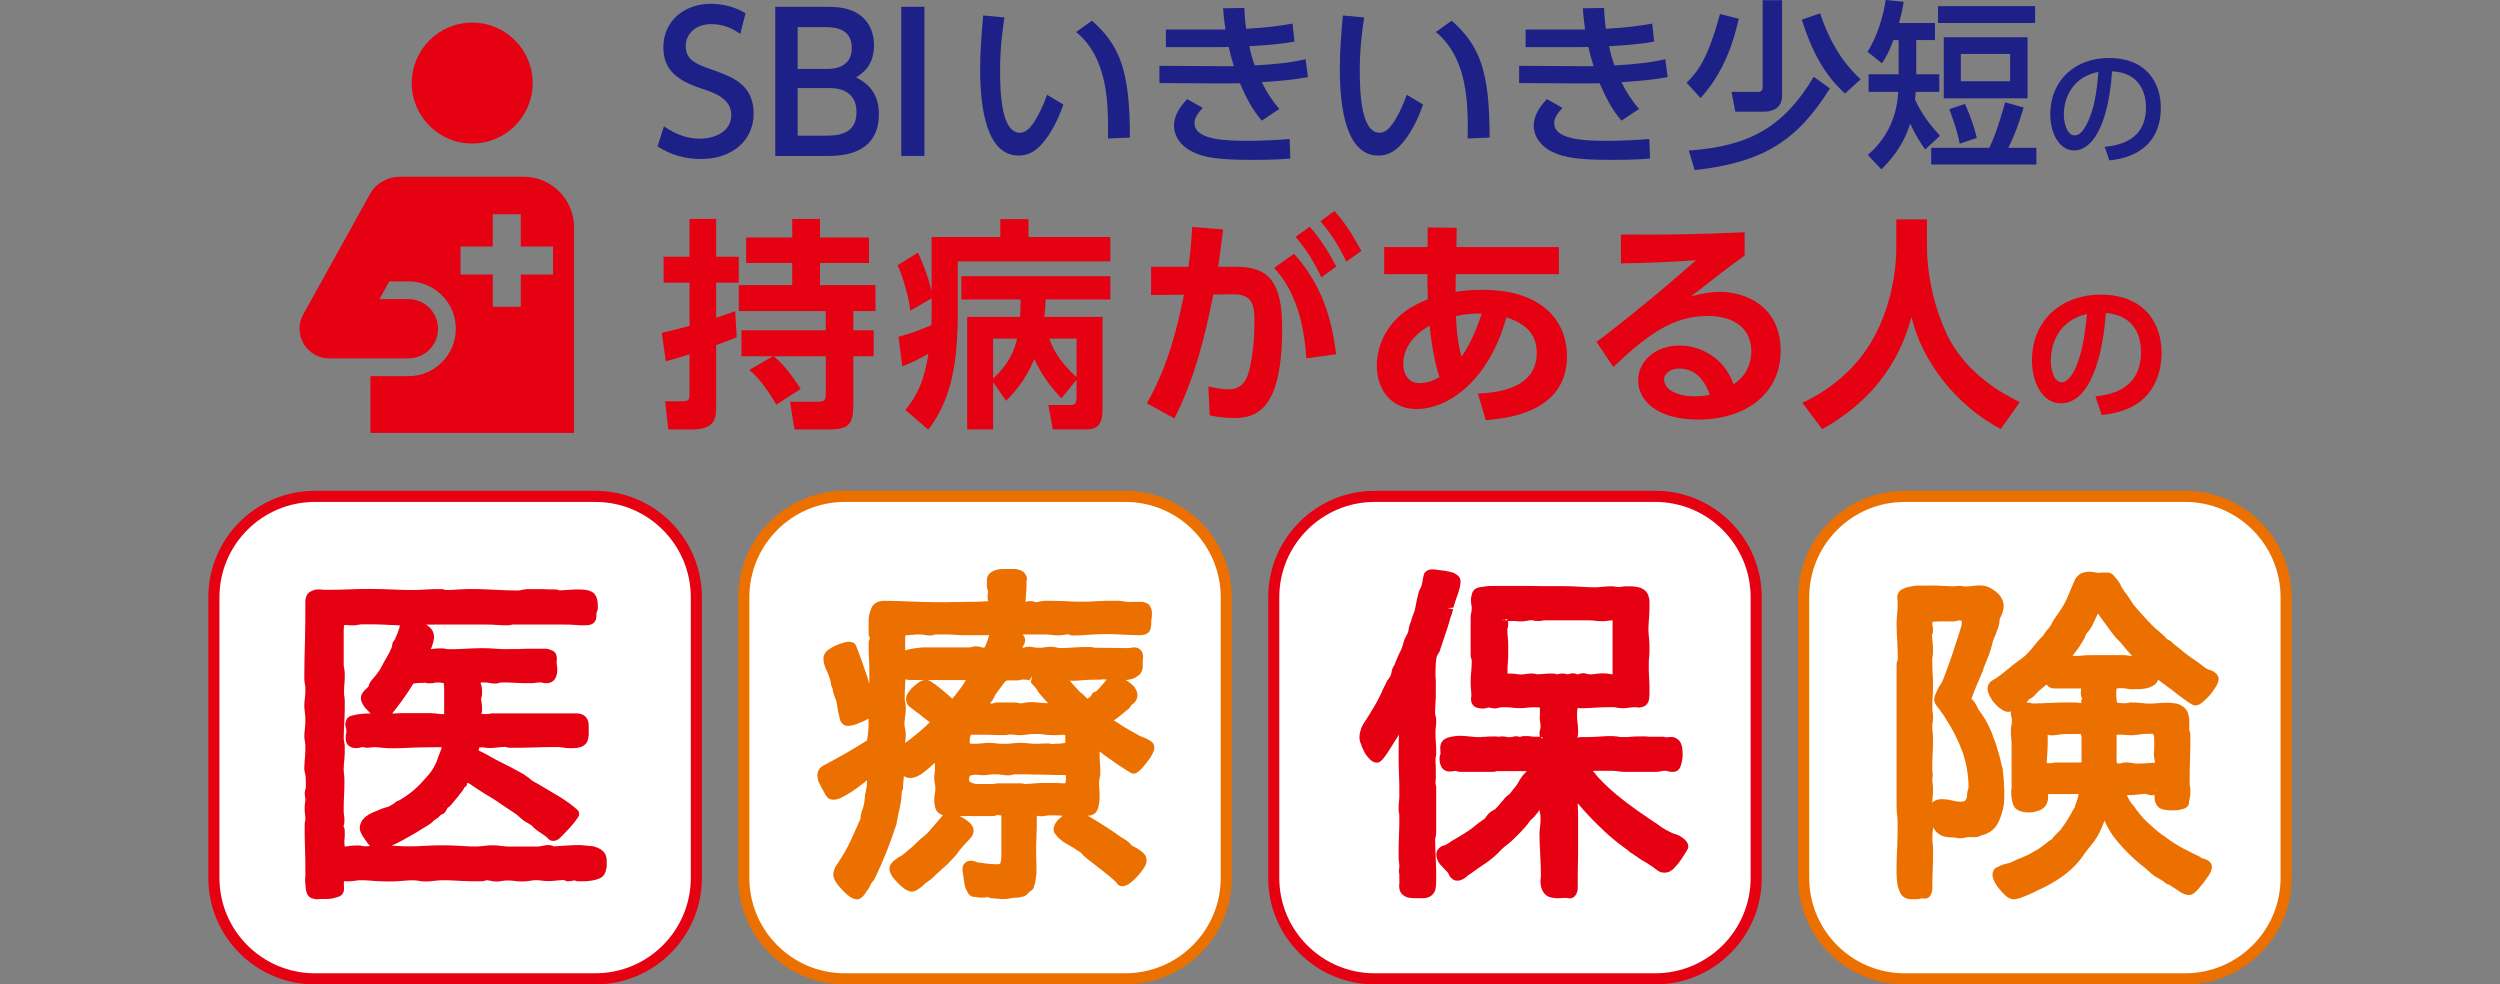 <?xml version="1.0" encoding="UTF-8"?>
<svg id="a" xmlns="http://www.w3.org/2000/svg" viewBox="0 0 300 118.126">
  <rect x="0" y="0" width="300" height="118.126" fill="#808080" stroke="none"/>
  <defs>
    <style>
      .b {
        fill: #1d2087;
      }

      .c {
        fill: #fff;
      }

      .d {
        fill: none;
      }

      .e {
        fill: #e50012;
      }

      .f {
        fill: #ec7000;
      }
    </style>
  </defs>
  <g>
    <g>
      <g>
        <g>
          <path class="e" d="M79.415,39.934c.966-.215,1.879-.429,3.328-.832v-5.181h-3.113v-3.113h3.113v-4.537h3.195v4.537h2.711v3.113h-2.711v4.215c.86-.268,1.422-.484,2.282-.805l.186,3.142c-.672.268-1.128.456-2.47.94v7.248c0,1.369,0,2.872-2.872,2.872h-2.874l-.376-3.383h2.014c.725,0,.913-.08.913-.832v-4.805c-1.128.376-1.906.59-2.846.832l-.482-3.41.002-.002ZM92.865,42.754c.887.805,1.61,1.449,3.222,3.92l-2.926,1.879c-1.691-2.819-2.55-3.571-3.25-4.161l2.819-1.638h-3.757v-3.115h10.121v-2.309h-10.443v-3.113h6.417v-2.658h-5.53v-3.06h5.53v-2.229h3.33v2.229h5.879v3.06h-5.879v2.658h6.658v3.113h-2.658v2.309h2.443v3.115h-2.443v5.745c0,2.496-.589,3.034-3.032,3.034h-4.027l-.537-3.328h3.248c.94,0,1.046-.215,1.046-.966v-4.484h-6.23Z"/>
          <path class="e" d="M111.793,35.8l-2.55,1.475c-.186-1.638-.887-4.027-1.53-5.45l2.441-1.504c.619,1.369,1.209,2.793,1.638,4.644v-6.523h8.243v-2.149h3.383v2.149h9.824v2.926h-18.309v5.986c0,6.174-.723,10.523-3.543,14.202l-2.739-2.362c1.477-1.826,2.255-3.544,2.766-6.738-1.449.778-1.663.913-3.14,1.504l-.456-3.544c1.557-.429,2.415-.752,3.947-1.395,0-.699.027-.993.027-1.718v-1.504l-.004.002ZM127.365,47.8c-.94-1.021-2.229-2.47-3.25-4.725-1.073,2.631-2.47,4.082-3.381,5.021l-1.557-2.229v5.665h-3.115v-13.504h6.335c.055-.537.055-.94.08-2.094h-7.113v-2.793h17.879v2.793h-7.757c-.028.644-.055,1.101-.163,2.094h6.98v11.06c0,2.149-.832,2.443-2.122,2.443h-3.839l-.537-2.927h2.309c.832,0,1.073,0,1.073-.94v-2.094l-1.824,2.229h.004ZM119.176,40.633v4.778c.697-.617,2.309-2.149,2.874-4.778h-2.874ZM129.19,40.633h-3.275c.323.887.995,2.605,3.275,4.617v-4.617Z"/>
          <path class="e" d="M137.619,48.39c2.739-4.752,3.785-9.771,4.457-13.021l-3.947.027v-3.383h4.484c.186-1.369.296-2.335.456-4.778l3.704.296c-.161,1.262-.348,2.793-.589,4.482h2.147c3.867,0,5.53,1.745,5.53,7.383,0,9.771-3.06,10.764-5.771,10.764-1.342,0-2.282-.188-2.926-.323l-.161-3.463c.752.161,1.583.349,2.362.349,1.342,0,2.122-.672,2.523-2.202.484-1.933.645-4.053.645-5.745,0-1.879-.028-3.489-2.55-3.463l-2.39.027c-.94,4.86-2.257,10.176-4.672,14.872l-3.301-1.824-.002.002ZM156.761,42.995c-.429-7.034-2.952-9.826-3.867-10.846l2.39-1.691c3.275,3.626,4.537,7.706,5.048,12.055l-3.571.484v-.002ZM157.163,27.209c1.369,1.557,2.255,3.007,3.193,4.778l-1.798,1.289c-.993-2.067-1.718-3.195-3.087-4.858l1.691-1.207v-.002ZM160.142,25.33c1.291,1.45,2.041,2.658,3.223,4.778l-1.8,1.289c-1.019-2.067-1.718-3.168-3.113-4.858,0,0,1.69-1.209,1.69-1.209Z"/>
          <path class="e" d="M177.351,47.236c2.094-.108,7.062-.511,7.062-4.887,0-3.007-2.443-3.839-3.651-4.268-2.067,7.544-6.927,11.005-10.791,11.005-2.954,0-4.752-2.255-4.752-5.207,0-2.872,1.612-5.53,4.188-7.034.805-.457,1.422-.725,1.933-.94-.027-.993-.055-1.637-.055-3.007h-5.181v-3.248h5.209v-2.362l3.489.053-.027,2.309h12.294v3.248h-12.374c0,.349-.028,1.826-.028,2.121.78-.108,1.638-.241,3.195-.241,7.356,0,10.174,3.867,10.174,7.973,0,6.846-7.436,7.463-9.745,7.677l-.94-3.195-.002.002ZM171.553,39.074c-1.879,1.074-3.168,2.684-3.168,4.564,0,1.181.564,2.337,1.961,2.337,1.179,0,1.986-.511,2.39-.725-.699-1.906-1.101-5.261-1.181-6.174l-.002-.002ZM177.809,37.626c-.995,0-1.638,0-3.089.296.028,1.074.108,2.764.645,4.887.644-.858,1.557-2.47,2.443-5.181v-.002Z"/>
          <path class="e" d="M209.355,30.672c-1.45.993-4.296,3.222-6.417,4.887,1.262-.349,2.496-.537,3.41-.537,3.193,0,7.328,1.771,7.328,7.06,0,5.154-4.161,8.268-9.906,8.268-4.966,0-7.193-2.309-7.193-4.699,0-2.362,2.121-4.188,4.966-4.188,2.443,0,5.395,1.45,6.47,4.645,1.557-.966,2.149-2.551,2.149-3.92,0-2.47-1.665-4.27-5.262-4.27-4.161,0-7.222,2.255-11.301,6.121l-2.014-3.007c1.101-.805,5.8-4.402,11.947-9.8-2.874.188-5.61.323-9.021.376v-3.463c5.879.027,8.484,0,14.846-.27v2.796ZM201.461,44.229c-1.101,0-1.773.699-1.773,1.262,0,1.262,1.505,2.067,3.759,2.067.913,0,1.475-.133,1.718-.188-.672-1.959-1.853-3.14-3.706-3.14l.002-.002Z"/>
          <path class="e" d="M227.557,26.324h3.677v3.248c0,2.98.672,6.793,2.309,10.362,2.335,5.101,7.222,7.516,8.832,8.323l-2.282,3.222c-5.395-2.819-9.504-8.215-10.713-13.45-2.039,7.598-6.952,11.328-10.711,13.477l-2.39-3.168c3.867-1.798,7.113-4.752,8.966-8.59,1.504-3.06,2.309-6.658,2.309-10.067v-3.356l.004.002Z"/>
          <path class="e" d="M251.449,47.555c2.209-.209,5.47-1.051,5.47-5.312,0-2.736-1.473-4.488-4.225-4.681-.3,4.787-1.773,10.835-5.383,10.835-2.227,0-3.472-2.507-3.472-5.137,0-5.05,3.785-7.908,8.222-7.908,5.225,0,7.328,3.401,7.328,6.996,0,2.069-.667,4.243-2.418,5.715-1.227,1.035-2.998,1.56-4.768,1.736l-.755-2.245h.002ZM246.101,43.312c0,.824.262,2.56,1.314,2.56.929,0,2.473-1.84,3.016-8.188-2.683.578-4.332,2.736-4.332,5.628h.002Z"/>
        </g>
        <g>
          <path class="b" d="M88.833,4.069c-1.06-.745-2.167-1.174-3.452-1.174-1.895,0-3.092,1.151-3.092,2.64,0,1.582,1.128,2.122,3.002,2.775,2.528.883,5.145,1.784,5.145,5.328,0,3.137-2.482,5.44-6.296,5.44-1.941,0-3.635-.473-5.236-1.512l.766-2.415c1.31.924,2.732,1.489,4.289,1.489,1.963,0,3.791-.949,3.791-2.798,0-1.739-1.378-2.507-3.475-3.184-3.002-.97-4.672-2.257-4.672-4.988,0-3.048,2.394-5.213,5.688-5.213,2.144,0,3.543.766,4.176,1.128l-.633,2.482v.002Z"/>
          <path class="b" d="M99.328.819c1.399,0,2.324.202,3.002.495,1.535.656,2.551,2.099,2.551,4.108,0,2.461-1.378,3.363-2.145,3.86.835.452,2.73,1.445,2.73,4.379,0,5.055-4.716,5.055-6.34,5.055h-6.094V.819h6.296,0ZM95.716,3.257v5.012h3.612c1.241,0,2.888-.452,2.888-2.507,0-2.505-2.278-2.505-3.316-2.505h-3.184ZM95.716,10.569v5.709h3.363c1.445,0,3.702-.135,3.702-2.821,0-2.8-2.504-2.888-3.206-2.888,0,0-3.86,0-3.86,0Z"/>
          <path class="b" d="M110.929.819v17.897h-2.777V.819h2.777Z"/>
          <path class="b" d="M120.527,2.094c-.195,1.381-.518,3.496-.518,6.41,0,2.805.193,7.422,2.374,7.422.69,0,1.165-.52,1.553-1.057.518-.711,1.209-2.03,1.706-3.496l1.963,1.165c-.541,1.574-1.468,3.647-2.89,5.071-.823.798-1.684,1.057-2.482,1.057-3.819,0-4.617-5.589-4.617-10.422,0-2.115.193-4.445.367-6.387l2.546.236-.002.002ZM132.956,16.617c.044-3.819.129-9.537-3.819-12.775l1.899-1.36c3.408,3.021,4.553,6.106,4.553,14.027l-2.633.108Z"/>
          <path class="b" d="M156.954,9.257c-1.791.324-3.516.475-5.544.605.56,1.121,1.142,2.092,2.113,3.213l-2.113,1.404c-1.101-1.273-1.943-2.871-2.612-4.488-.842.021-1.404.021-2.071.021l-7.596-.043v-2.071l7.142.043h1.791c-.238-.777-.388-1.273-.626-2.309-.541.021-.711.021-1.532.021h-6v-2.113h5.718c.67,0,1.035.021,1.426,0-.172-1.186-.216-1.704-.28-2.546l2.546-.043c.043.927.108,1.727.216,2.502,2.287-.108,4.186-.367,5.567-.626l.238,2.158c-1.426.28-3.151.431-5.417.56.172.821.367,1.532.647,2.309,2.504-.151,4.294-.324,6.106-.755,0,0,.28,2.158.28,2.158ZM144.332,12.947c-.454.475-.993,1.122-.993,1.814,0,1.856,3.043,2.137,6.172,2.137,2.094,0,3.539-.087,5.243-.216l.087,2.351c-1.078.089-2.567.152-4.488.152-4.229,0-5.739-.28-7.078-.887-1.617-.711-2.395-2.005-2.395-3.193,0-.949.388-1.941,1.576-3.213l1.878,1.057-.002-.002Z"/>
          <path class="b" d="M163.693,2.094c-.193,1.381-.52,3.496-.52,6.41,0,2.805.197,7.422,2.374,7.422.691,0,1.165-.52,1.553-1.057.52-.711,1.209-2.03,1.706-3.496l1.963,1.165c-.539,1.574-1.468,3.647-2.892,5.071-.819.798-1.683,1.057-2.481,1.057-3.819,0-4.619-5.589-4.619-10.422,0-2.115.195-4.445.367-6.387l2.546.236.002.002ZM176.121,16.617c.043-3.819.129-9.537-3.819-12.775l1.899-1.36c3.411,3.021,4.553,6.106,4.553,14.027l-2.631.108h-.002Z"/>
          <path class="b" d="M200.121,9.257c-1.791.324-3.52.475-5.546.605.56,1.121,1.145,2.092,2.115,3.213l-2.115,1.404c-1.101-1.273-1.941-2.871-2.61-4.488-.842.021-1.402.021-2.073.021l-7.596-.043v-2.071l7.142.043h1.793c-.238-.777-.388-1.273-.626-2.309-.539.021-.713.021-1.532.021h-5.998v-2.113h5.716c.67,0,1.035.021,1.424,0-.172-1.186-.215-1.704-.28-2.546l2.546-.043c.044.927.108,1.727.216,2.502,2.285-.108,4.184-.367,5.566-.626l.238,2.158c-1.424.28-3.149.431-5.415.56.174.821.367,1.532.647,2.309,2.502-.151,4.294-.324,6.106-.755l.282,2.158ZM187.498,12.947c-.454.475-.993,1.122-.993,1.814,0,1.856,3.041,2.137,6.17,2.137,2.094,0,3.539-.087,5.245-.216l.085,2.351c-1.076.089-2.567.152-4.488.152-4.229,0-5.739-.28-7.076-.887-1.619-.711-2.395-2.005-2.395-3.193,0-.949.388-1.941,1.574-3.213l1.878,1.057v-.002Z"/>
          <path class="b" d="M208.649,2.246c-.583,2.589-1.661,6.3-4.576,9.516l-1.683-1.833c1.404-1.36,2.59-3.021,4.012-8.245l2.245.562h.002ZM219.589,10.617c-3.949,6.301-8.005,8.871-16.225,9.798l-.713-2.353c7.466-.496,11.5-3,14.996-8.848l1.943,1.402h-.002ZM213.848.023v11.48c0,1.424-1.078,1.899-2.199,1.899h-3.411l-.452-2.374h3.105c.282,0,.628,0,.628-.605V.023h2.33ZM221.402,11.222c-1.362-1.252-3.496-3.431-5.181-8.867l2.2-.755c1.532,4.704,3.798,6.927,4.855,7.918l-1.876,1.704h.002Z"/>
          <path class="b" d="M231.03,17.931c-.539-.734-.95-1.337-1.814-3.085-.819,2.677-2.374,4.402-3.452,5.48l-1.619-1.727c1.596-1.424,3.431-3.69,3.647-7.573h-3.56v-2.115h3.603v-4.099h-.626c-.624,1.638-.927,2.115-1.379,2.784l-1.725-1.381c1.121-1.748,1.899-4.271,2.177-6.215l2.158.216c-.106.69-.17,1.122-.56,2.544h4.317v2.051h-2.245v4.099h2.762v2.115h-2.826c-.044.518-.066.713-.087.927.842,1.791,1.77,3,3,4.337l-1.768,1.64h-.004ZM242.833,12.904c-.798,2.72-1.447,4.057-1.835,4.833h3.367v2.007h-12.624v-2.007h6.972c.904-1.791,1.746-4.899,1.899-5.459l2.222.626h0ZM244.213.734v2.028h-11.652V.734h11.652ZM243.309,4.468v7.335h-10.055v-7.335h10.055ZM235.798,12.473c.734,1.661,1.08,2.697,1.424,4.078l-2.05.69c-.215-.993-.452-2.007-1.252-4.144l1.876-.626.002.002ZM235.301,6.475v3.278h5.911v-3.278h-5.911Z"/>
          <path class="b" d="M252.56,17.617c1.598-.151,4.959-.695,4.959-4.732,0-1.672-.695-4.161-4.071-4.326-.466,6.706-2.472,9.493-4.55,9.493-1.75,0-2.863-2.004-2.863-4.324,0-4.236,3.135-6.768,7.009-6.768,4.686,0,6.254,3.135,6.254,5.968,0,5.695-5.108,6.209-6.177,6.314l-.559-1.626-.002.002ZM247.663,13.773c0,.876.317,2.472,1.296,2.472.573,0,.995-.512,1.356-1.176,1.025-1.869,1.31-4.174,1.491-6.434-2.711.496-4.144,2.652-4.144,5.138Z"/>
        </g>
      </g>
      <g>
        <path class="e" d="M63.92,9.968c0,4.007-3.248,7.255-7.255,7.255s-7.255-3.248-7.255-7.255,3.248-7.255,7.255-7.255,7.255,3.248,7.255,7.255Z"/>
        <path class="e" d="M62.837,21.206h-14.764c-.826,0-1.465.168-1.959.473-.677.303-1.27.809-1.658,1.507l-8.064,14.541c-.612,1.101-.594,2.443.046,3.528.638,1.085,1.803,1.752,3.064,1.752h9.507c1.963,0,3.555-1.592,3.555-3.555s-1.592-3.555-3.555-3.555h-3.47l1.183-2.133h2.287c3.14,0,5.688,2.546,5.688,5.688s-2.546,5.688-5.688,5.688h-4.559v6.809h24.434v-24.695c0-3.324-2.72-6.046-6.046-6.046l-.002-.002ZM66.363,32.945h-3.871v3.871h-3.36v-3.871h-3.871v-3.36h3.871v-3.871h3.36v3.871h3.871v3.36Z"/>
      </g>
    </g>
    <g>
      <path class="c" d="M37.773,59.567h33.681c6.683,0,12.106,5.426,12.106,12.106v33.683c0,6.681-5.424,12.105-12.105,12.105h-33.683c-6.683,0-12.108-5.426-12.108-12.108v-33.679c0-6.683,5.426-12.108,12.108-12.108v.002Z"/>
      <path class="e" d="M71.454,118.126h-33.681c-7.043,0-12.773-5.73-12.773-12.773v-33.683c0-7.043,5.729-12.771,12.773-12.771h33.681c7.043,0,12.773,5.729,12.773,12.771v33.683c0,7.043-5.731,12.773-12.773,12.773ZM37.773,60.232c-6.309,0-11.44,5.131-11.44,11.438v33.683c0,6.309,5.133,11.441,11.44,11.441h33.681c6.309,0,11.441-5.133,11.441-11.441v-33.683c0-6.307-5.133-11.438-11.441-11.438,0,0-33.681,0-33.681,0Z"/>
      <path class="c" d="M101.365,59.567h33.683c6.681,0,12.105,5.424,12.105,12.105v33.684c0,6.681-5.424,12.105-12.105,12.105h-33.681c-6.683,0-12.108-5.426-12.108-12.108v-33.677c0-6.683,5.426-12.108,12.108-12.108h-.002Z"/>
      <path class="f" d="M135.044,118.126h-33.681c-7.043,0-12.771-5.73-12.771-12.773v-33.683c0-7.043,5.729-12.771,12.771-12.771h33.681c7.044,0,12.775,5.729,12.775,12.771v33.683c0,7.043-5.731,12.773-12.775,12.773ZM101.363,60.232c-6.309,0-11.44,5.131-11.44,11.438v33.683c0,6.309,5.131,11.441,11.44,11.441h33.681c6.31,0,11.443-5.133,11.443-11.441v-33.683c0-6.307-5.133-11.438-11.443-11.438,0,0-33.681,0-33.681,0Z"/>
      <path class="c" d="M164.957,59.567h33.681c6.681,0,12.105,5.424,12.105,12.105v33.684c0,6.681-5.424,12.105-12.105,12.105h-33.681c-6.683,0-12.108-5.426-12.108-12.108v-33.679c0-6.683,5.426-12.108,12.108-12.108v.002Z"/>
      <path class="e" d="M198.637,118.126h-33.681c-7.043,0-12.771-5.73-12.771-12.773v-33.683c0-7.043,5.729-12.771,12.771-12.771h33.681c7.043,0,12.773,5.729,12.773,12.771v33.683c0,7.043-5.73,12.773-12.773,12.773ZM164.954,60.232c-6.309,0-11.44,5.131-11.44,11.438v33.683c0,6.309,5.131,11.441,11.44,11.441h33.681c6.309,0,11.441-5.133,11.441-11.441v-33.683c0-6.307-5.133-11.438-11.441-11.438,0,0-33.681,0-33.681,0Z"/>
      <path class="c" d="M228.548,59.567h33.681c6.681,0,12.105,5.424,12.105,12.105v33.684c0,6.681-5.424,12.105-12.105,12.105h-33.681c-6.683,0-12.108-5.426-12.108-12.108v-33.679c0-6.683,5.426-12.108,12.108-12.108v.002Z"/>
      <path class="f" d="M262.227,118.126h-33.681c-7.043,0-12.771-5.73-12.771-12.773v-33.683c0-7.043,5.729-12.771,12.771-12.771h33.681c7.043,0,12.773,5.729,12.773,12.771v33.683c0,7.043-5.73,12.773-12.773,12.773ZM228.546,60.232c-6.309,0-11.44,5.131-11.44,11.438v33.683c0,6.309,5.131,11.441,11.44,11.441h33.681c6.309,0,11.441-5.133,11.441-11.441v-33.683c0-6.307-5.133-11.438-11.441-11.438,0,0-33.681,0-33.681,0Z"/>
      <g>
        <path class="e" d="M72.75,102.835c-.09-.443-.367-.695-.645-.899-.287-.176-.56-.277-.911-.385l-1.511-.138c-.571,0-1.098,0-1.777.057-.473.037-.92.071-1.447.096-.537-.264-.956-.144-1.402-.055-.284.059-.452.071-.544.071h-3.601c-.264,0-.53-.039-.798-.078-.654-.092-1.365-.09-2,0-1.115.144-2.046.055-2.968-.005-1.385-.078-2.764-.089-4.154,0-1.195.083-2.392.09-3.592,0-.137-.009-.275-.018-.411-.023.051-.023.105-.05.161-.074l.546-.252c.433-.22.911-.48,1.466-.801.47-.257.938-.518,1.33-.791l.973-.594c.284-.17.495-.381.61-.505.152-.115.303-.227.495-.342.06-.035.138-.131.206-.23.066-.043.128-.092.183-.147.22-.032.404-.172.498-.362.05-.06.089-.128.115-.202.028-.043.069-.098.119-.163l-.037-.044c.165-.073.298-.206.443-.351.119-.121.243-.275.484-.578.055-.073.119-.145.183-.218.083-.096.167-.193.239-.287l.193-.27c.168-.17.388-.441.548-.789.202-.121.312-.222.312-.456.007-.027.02-.062.034-.099.103.048.199.094.282.14.298.213.553.385.832.569.729.473,1.413.901,2.103,1.301.683.472,1.365.938,2.113,1.424.188.112.413.264.548.365.121.119.25.227.381.335.101.082.202.163.39.337.186.137.397.293.59.362.101.06.191.121.282.181l.19.122c.275.337.649.612,1.117.911.28.179.674.443.867.674.326.387,1.027.433,1.651-.335.294-.294.629-.631,1.005-1.048.401-.445.723-.862.957-1.234.172-.271.124-.626-.112-.844-.612-.564-1.342-1.06-2.064-1.527-.718-.422-1.436-.844-2.076-1.229l-.202-.122c-.176-.108-.365-.225-.56-.323-.168-.083-.335-.188-.488-.285l-.053-.009c-.08-.082-.16-.149-.241-.216-.046-.039-.094-.076-.14-.122-.037-.039-.19-.14-.238-.17-.071-.043-.152-.092-.186-.128-.044-.046-.096-.085-.152-.115l-1.422-.775c-.585-.293-1.085-.544-1.603-.819-.098-.046-.25-.115-.44-.223l-.349-.193c-.193-.106-.399-.216-.66-.376l-.316-.163c-.227-.119-.44-.23-.647-.317-.007-.002-.012-.005-.02-.009.014-.055.023-.103.03-.145l.044-.186c0-.011.004-.023.005-.034h.014l.44-.018c.628.147,1.177.085,1.823.009.264-.041.567-.037.885-.057.22.105.42.105.582.105.941,0,1.883,0,2.83-.041.911-.044,1.819-.044,2.73-.044.186-.009.417-.004.621.041.757.145,1.532.103,1.931.037.381-.06.683-.204,1.004-.546.156-.238.218-.495.28-.959v-1.144c0-.92-.551-1.472-1.472-1.472h-9.832c-.239,0-.465,0-.706.062-.094.023-.213.023-.353.023-.096,0-.262.004-.438-.032-.032-.005-.064-.011-.094-.016.096-.211.096-.401.096-.557,0-.257-.004-.514-.059-.78-.032-.165-.069-.328-.055-.477l.053-.195c.005-.021.009-.05.012-.076.032-.08.05-.165.05-.252v-.17c0-.257-.004-.511-.062-.798-.025-.105-.06-.255-.131-.429.064-.009.147-.014.25-.014.225.004.449,0,.691.032.459.078.865.204,1.468-.032.56-.009,1.154,0,1.73.041.61.044,1.216.046,1.828.046.23,0,.491,0,.796-.064.089-.021.271-.021.431-.021.06,0,.135,0,.092-.025.223.11.457.11.628.11.534,0,.943-.261,1.103-.665.129-.259.199-.567.199-.892,0-.261-.004-.468-.064-.754-.014-.062-.02-.172-.021-.287.027-.073.041-.151.041-.23,0-.154,0-.363-.117-.684-.158-.309-.457-.426-.663-.484-.09-.046-.184-.073-.278-.101-.066-.021-.133-.032-.202-.032h-2.452c-.707.043-1.44.05-2.165.041-.415.016-.934.002-1.379-.039-1.215-.115-2.511-.074-3.762,0-.702.039-1.443.083-2.268.034-.232-.08-.404-.08-.557-.08-.33,0-.656.004-.98.05-.098.014-.2.028-.307.041l.092-.213c.2-.553.294-.949.294-1.245,0-.429-.156-.81-.449-1.103-.158-.16-.332-.282-.502-.383.333-.007.661-.004,1.005-.007h6.186c.402.004.801,0,1.199.039.404.044.851.046,1.3.046.154,0,.365,0,.722-.085h6.145c.406,0,.805,0,1.246.041.443.044.888.046,1.379.046.83,0,1.096-.415,1.183-.667.076-.23.076-.459.087-.842.059-.115.158-.353.158-.642,0-.647-.066-1.362-.548-1.748-.342-.273-.878-.401-1.686-.401-.406,0-.858.002-1.261.048-.356.039-.754.037-1.105.069-.229-.119-.434-.119-.601-.119-.449.007-.938,0-1.441-.039h-1.863c-.055,0-.138.016-.191.028-.122.03-.379.02-.528.098-.074,0-.27.02-.339.044-.922,0-1.844-.044-2.723-.085-1.509-.071-2.954-.158-4.5-.039-.512.043-.993.078-1.521.055-.218-.101-.415-.101-.574-.101-.569,0-1.096,0-1.681.046-1.387.11-2.759.062-4.225-.005-1.798-.076-3.559-.083-5.273,0-.837.043-1.695.032-2.466.043-.188-.005-.457,0-.771-.039-.441-.048-.842.034-1.287.303-.328.25-.516.644-.516,1.082,0,1.562,0,3.08-.043,4.644-.044,1.574-.085,3.103-.085,4.677,0,.287.055.555.098.764.034.174.03.378.03.55,0,.268.004.573-.037.848-.048.369-.09.736-.09,1.059,0,.33.044.661.092.984.037.266.035.534.035.796,0,.268.004.573-.037.848-.048.371-.09.739-.09,1.059,0,.287.055.555.098.764.034.17.03.339.03.509,0,.401,0,.803-.039,1.202-.046.445-.089.895-.089,1.34,0,.303.062.543.105.709.034.137.066.294.066.52l.02,1.066-.035.163c-.044.09-.069.191-.069.296v.021c-.044.138-.044.261-.044.317,0,.067.016.152.044.238v.059c0,.082.014.161.043.236v.02c0,.16,0,.342-.028.457-.059.28-.059.541-.059.77s0,.491.057.768c.034.167.028.337.025.624-.082.232-.082.443-.082.599,0,.943,0,1.887.044,2.826.041.924.041,1.846.041,2.766l.009.488c-.053.321-.053.64-.009.911,0,.348.048.644.099.899.126.61.495.812.691.876.161.055.41.121.681.121.053,0,.147-.018.199-.03.044-.011.167-.011.225-.011h.509c.238,0,.535,0,.803-.055.131-.025.264-.064.397-.103.082-.025.165-.051.268-.071.45-.11.766-.496.766-.943l-.012-.557c-.028-.138-.02-.207-.005-.261.007-.028.016-.087.025-.142.043.009.087.012.131.012h.298c.243,0,.537-.004.849-.057.718-.142,1.459-.048,2.28.011,1.138.08,2.266.094,3.413,0,.601-.053,1.319-.137,1.966-.011.578.117,1.207.09,1.878.005,1.035-.144,2.066-.053,3.218.005.773.043,1.592.044,2.41.044.149,0,.317,0,.635-.128.161,0,.323.037.472.066.507.128.989.117,1.553,0,.172-.043.84-.048,1.27.012.615.089,1.254.106,1.924-.005.209-.035.418-.073.628-.073.257,0,.473-.004.697.035.576.094,1.23.096,1.901.002.264-.039.527-.037.837-.062.434.216.585.188,1.298.039.199.115.413.115.566.115h.635c.25,0,.496-.034.901-.092.392-.059.709-.172,1.007-.3.372-.222.613-.55.679-1.08.046-.092.069-.193.069-.296v-.679c0-.149,0-.317-.055-.473l.007.004ZM53.369,96.628l-.119-.142.119.067v.074ZM49.101,82.821l.2-.317c.137-.22.225-.374.287-.461.004,0,.073-.035.298-.059.652-.074.796-.005,1.145-.069.094.05.199.074.305.074h.296c.168,0,.376,0,.594-.085h.339c.122-.002.259-.004.385.021.103.027.206.043.309.055.005.216.016.42.041.613v3.101c-.321.023-.677-.03-.993-.076-.365-.043-.73-.044-1.098-.044h-2.5l-.824.007c-.19.03-.379.032-.569.032-.082,0-.163,0-.255.002.018-.023.037-.048.057-.073l.229-.293c.241-.309.5-.64.761-.995.346-.477.691-.956.996-1.433l-.002-.002ZM46.507,96.83l-.367.112c-.145.035-.293.092-.422.145-.014.005-.17.067-.183.074-.149.073-.335.147-.546.232-.245.098-.484.197-.734.344-.176.106-.504.33-.741.638-.222.298-.344.649-.344.991,0,.238.096.525.262.803.14.239.285.473.426.642.145.245.34.495.551.706-.275.035-.555.06-.872.014-.229-.074-.436-.074-.589-.074-.337,0-.67.004-.945.05-.215.032-.431.064-.645.074-.032-.273-.032-.445-.032-.516,0-.17-.005-.337.043-.635v-.635c0-.165,0-.369-.126-.596,0-.043,0-.103-.012-.103-.004,0-.007.004-.012.012.11-.223.11-.456.11-.628,0-.257-.005-.514-.064-.798-.021-.089-.021-.271-.021-.431,0-.58,0-1.156.041-1.732.044-.608.044-1.218.044-1.828,0-.291-.004-.582-.055-.89-.034-.174-.03-.378-.03-.548,0-.363.041-.762.082-1.165.044-.445.046-.894.046-1.293,0-.259-.004-.465-.073-.816-.032-.154-.053-.257-.053-.372,0-.704.041-1.456.083-2.161.043-.734.043-1.468.043-2.2,0-.257-.004-.463-.062-.757-.023-.089-.023-.207-.023-.344,0-.356-.002-.674.037-1.021.046-.365.048-.729.048-1.138,0-.259-.004-.465-.073-.81-.032-.156-.055-.261-.055-.378v-3.855c0-.266-.002-.532.032-.78.011-.066.021-.115.023-.144.043-.011.103-.021.181-.023.926.101,1.305.025,1.683-.051.133-.027.27-.028.406-.028.794-.011,1.697-.002,2.523.041.619.034,1.264.066,1.897.08-.028.083-.046.168-.046.245l-.25.746c-.129.261-.22.48-.275.637-.083.142-.144.236-.161.262-.119.124-.184.289-.184.461,0,.096-.041.239-.115.415-.119.277-.277.589-.42.84-.137.218-.255.438-.369.647l-.193.351c-.151.261-.268.491-.369.693-.046.062-.11.147-.195.27l-.117.167c-.184.255-.33.441-.527.656-.046.069-.09.117-.259.305-.099.151-.213.323-.277.638-.043.034-.128.105-.207.218-.113.085-.211.191-.314.303-.255.255-.408.59-.408.897,0,.282.124.544.309.851.167.277.408.521.665.777.069.069.138.138.207.206h-.216l-.601.014c-.09.018-.19.025-.294.034-.129.011-.264.023-.406.046-.275.048-.502.092-.649.131-.537.105-.773.443-.823.771-.035.082-.055.172-.055.262,0,.277.067.482.117.624.011.044.011.167.011.225s0,.181-.007.213c-.076.229-.076.472-.076.633,0,.596.254.867.477.989.344.25.972.262,1.42.101l.184-.018c.209.099.814.11,1.126.016.261,0,.576-.002.885.039,1.319.177,2.706.062,4.037.012l.191-.007c1.05-.044,2.087-.027,3.149-.044h.053c-.012.071-.027.138-.041.202-.124.332-.248.661-.376.963-.089.223-.179.489-.232.67-.121.239-.241.479-.363.686-.149.261-.339.525-.528.75-.101.122-.215.243-.332.371-.124.135-.254.277-.378.422-.81.924-1.78,1.711-2.887,2.335-.277.055-.426.209-.47.255-.087.087-.2.17-.342.243-.184.112-.335.188-.482.261-.021.005-.043.011-.064.018l-.004-.012Z"/>
        <path class="f" d="M138.037,88.904s-.14-.085-.147-.089c-.179-.119-.402-.23-.583-.289l-.433-.174c-.043-.014-.229-.098-.626-.344-.209-.105-.42-.227-.642-.356l-.39-.223c-.358-.197-.716-.434-1.028-.658l-.317-.193c-.092-.055-.17-.096-.229-.137.259-.133.555-.351.899-.656.168-.131.312-.254.44-.363.135-.115.243-.211.342-.271.092-.055.17-.133.225-.225.103-.168.225-.314.277-.365.418-.246.667-.683.667-1.165,0-.353-.16-.647-.406-1.021-.183-.184-.411-.369-.725-.612l-.273-.154c.135-.016.271-.035.411-.055.397-.059.762-.222,1.004-.426.285-.168.626-.514.626-1.207v-.424c0-.112,0-.328.043-.679,0-.665-.431-1.129-1.05-1.129-.098,0-.225,0-.358.041-.067.002-.137.018-.202.043l-4.22-.046c-.232-.08-.443-.08-.598-.08-.608,0-1.218,0-1.961.053-.534.037-1.064.073-1.599.073-.078,0-.191-.027-.344-.064-.562-.144-1.071-.101-1.582-.012-.191.03-.381.032-.573.032-.2.004-.371.005-.502-.027-.489-.101-.807-.167-1.406.027h-.099c.076-.135.135-.255.181-.367.103-.158.161-.349.161-.534,0-.3-.149-.528-.31-.688h2.612c.271,0,.491-.002.734.032.523.09,1.135.108,1.683-.002.163-.032.328-.028.498-.053.152.096.335.149.52.149.564,0,1.177-.041,1.743-.085,1.28-.098,2.488-.121,4.066-.034.732.039,1.466.078,2.197.078.86,0,1.163-.362,1.271-.676.053-.167.117-.447.117-.839,0-.172,0-.298.023-.392.06-.246.06-.47.06-.707,0-.257-.043-.628-.317-1.018-.121-.122-.287-.216-.511-.289-.232-.082-.408-.082-.514-.082l-1.06.005c-.241.034-.521,0-.794-.032-.128-.027-.257-.041-.379-.055-.071-.007-.138-.012-.351-.044h-.635c-.649,0-1.257,0-1.91.043-1.332.092-2.617.082-4.028,0-.777-.041-1.55-.041-2.28-.041-.3,0-.58.059-.768.106-.154.03-.309.062-.346.073-.044-.014-.099-.034-.225-.059-.096-.051-.204-.08-.316-.08h-.339c-.124,0-.246.035-.351.101.06-.039.085-.05.027-.037l-.069.018c.002-.339.034-.677.066-1.043l.014-.17c.046-.445.048-.892.021-1.261.044-.09.066-.19.066-.291,0-.204-.089-.394-.188-.532-.076-.142-.234-.374-.557-.477-.122-.043-.278-.082-.518-.144-.055-.014-.11-.021-.165-.021h-1.271c-.23,0-.491,0-.761.057-.289.055-.585.17-.723.268-.401.2-.622.562-.622,1.02v.679c0,.285.101.488.126.633v.25c-.043.17-.043.309-.043.431,0,.156,0,.314.09.521-.055.004-.121.005-.197.011l-.539.034c-.622.039-1.287.039-2.03.039-.748.043-1.468.004-2.122.043h-1.271c-.975,0-1.949-.037-2.922-.074l-.229-.009c-1.067-.046-2.137-.085-3.206-.085-.78,0-1.351.367-1.541.947-.207.47-.312.945-.312,1.413v1.527c0,.284.099.521.156.633-.059.117-.156.309-.156.596,0,.649,0,1.259.046,1.906.043.621.041,1.2.041,1.821,0,.387,0,.775-.004,1.163-.073-.262-.147-.534-.223-.821-.216-.649-.433-1.268-.649-1.881l-.119-.337c-.243-.684-.413-1.149-.543-1.433-.066-.25-.275-.621-.934-.621-.227,0-.468.064-.729.152-.342.096-.633.197-.885.324-.255.108-.459.241-.647.365l-.229.152c-.355.282-.55.631-.55.984,0,.507.165,1.087.441,1.587.202.447.353.869.449,1.339,0,.273.092.465.149.585.016.035.039.071.066.106.012.285.08.555.191.805.082.284.165.5.245.677.014.094.039.213.078.394l.124.748c.03.209.076.399.121.571l.05.206c.059.348.129.599.309.782,0,.002.002.004.004.005.363.362.674.418,1.541.17.261-.073.493-.176.739-.285l.186-.083c.273-.117.512-.234.727-.353v.504c0,.316,0,.631-.037.984-.043.372-.083.704-.126,1.002-.007.053-.016.096-.023.126l-.177.11c-.8.491-1.596.982-2.392,1.438-.883.504-1.809,1.011-2.725,1.491-.415.25-.663.67-.663,1.122,0,.255.059.486.105.672.028.112.051.199.129.282l.067.138c.115.291.229.5.344.652.117.193.193.348.27.502v.004c.133.264.275.406.335.468.303.3,1.073.333,1.743-.087.362-.179.766-.408,1.174-.677.394-.262.741-.523,1.087-.784.202-.151.374-.287.518-.401l.2-.16c-.039.236-.043.457-.028.571-.023.113-.037.215-.062.415-.066.126-.09.275-.069.418-.023.057-.041.113-.051.163-.041.199-.085.406-.085.665,0,.17-.039.378-.078.578-.041.271-.117.551-.207.768-.156.365-.207.748-.22,1.044-.172.376-.337.75-.5,1.124-.261.592-.52,1.177-.793,1.748-.413.858-.966,1.798-1.67,2.832-.191.324-.301.695-.301,1.014,0,.278.124.603.365.963.19.289.433.58.679.821.238.285.52.527.863.805.363.241.686.365.961.365.31,0,.5-.184.734-.411.138-.142.218-.282.232-.319.059-.055.106-.119.14-.191l.055-.11c.144-.129.259-.305.346-.528.048-.117.096-.2.191-.379.012-.027.115-.133.124-.161.167-.165.303-.381.348-.525.97-2.034,1.764-4.016,2.401-5.988.051-.126.108-.27.126-.358.057-.165.071-.339.076-.482.05-.138.087-.319.122-.566.032-.215.089-.429.149-.665l.067-.287c.021-.179.057-.358.089-.528.028-.147.057-.291.078-.433.048-.348.048-.544.048-.642,0-.248.041-.402.074-.459.062-.105.096-.223.096-.344,0-.323.034-.644.08-1.113.011-.094.021-.19.03-.287.47.252,1.005.363,1.855-.122.309-.158.587-.381.885-.633.271-.223.541-.45.77-.681.066-.067.133-.128.195-.184.021.257.02.516.02.775,0,.176,0,.303-.027.418-.059.28-.059.496-.059.727,0,.287.055.551.099.725.03.147.03.266.03.463,0,.151,0,.339-.035.489-.048.245-.092.493-.092.741,0,.679.076,1.083.264,1.399.163.27.426.457.785.562-.057.059-.113.122-.17.188l-1.532,1.784c-.248.25-.422.433-.553.523-.317.227-.55.454-.803.706-.099.101-.209.199-.317.298-.124.112-.246.225-.323.303l-.89.762c-.234.2-.523.388-.835.544-.064.032-.149.115-.2.167-.168.08-.296.2-.41.309-.043.044-.09.108-.117.16-.176.176-.278.431-.278.684,0,.275.122.599.401,1.009.184.229.413.505.642.734.229.227.502.456.729.638.025.02.051.037.078.055.456.271.826.383,1.14.257.27-.108.539-.268.807-.482.216-.176.395-.349.493-.454.151-.115.301-.227.566-.394.188-.144.402-.305.484-.44.181-.16.362-.328.548-.502.165-.156.335-.316.484-.449.376-.294.748-.652,1.076-1.028.367-.363.679-.739.911-1.089.234-.312.509-.629.784-.902.066-.066.129-.138.204-.223.073-.083.156-.179.264-.285.332-.332.491-.651.491-.979,0-.355-.152-.684-.452-.982-.023-.023-.179-.142-.206-.163-.158-.119-.335-.252-.518-.362l-.505-.285h3.981c.245,0,.422-.071.539-.128.119.004.257.023.489.057v4.915c0,.426-.085.715-.142.874,0,0-.099.067-.461.067-.438,0-.796-.039-1.158-.08-.16-.016-.326-.043-.5-.067-.246-.037-.505-.076-.663-.092-.025-.012-.188-.092-.216-.101-.232-.082-.404-.082-.557-.082-.42,0-.801.278-.929.676-.021.066-.032.133-.032.202v.254c0,.071.012.181.041.342l.177,1.191c.055.381.168.72.294.918.202.502.511.757.917.757.059,0,.183,0,.207.005.232.08.443.08.598.08h.381c.106.002.119.007.213-.041h.239c-.051-.005-.179-.046-.275-.144.096.092.498.225.628.248.057.014.113.021.17.021.09,0,.225-.002.507.041.137,0,.255,0,.344.023.055.014.11.021.167.021h.339c.19,0,.426,0,.711-.073.518-.126.734-.046,1.08-.11l.59-.128c.128-.027.246-.09.339-.183l.337-.339c.078-.08.161-.135.278-.213.124-.082.216-.202.264-.344.027-.08.044-.149.051-.211.06-.121.082-.225.099-.303.004-.018.046-.183.048-.2l.131-.98-.02-1.768c-.023-.09-.023-.273-.023-.433,0-.794,0-1.546.041-2.294.043-.773.044-1.548.044-2.367v-.05c.465.119.833.055,1.2-.018.168-.034.335-.03.507-.028.443,0,.844,0,1.246.039.053.005.106.011.158.014-.03.023-.06.046-.09.069-.222.181-.452.367-.61.576-.184.234-.397.555-.397.965,0,.183.055.457.236.617.09.138.195.264.298.36.285.287.59.525.904.7l.301.179c.186.112.36.216.574.332.161.098.319.193.454.296.151.112.333.227.521.34.181.243.452.504.824.794l.395.301c.284.215.594.449.902.704.248.204.496.395.743.587.22.168.438.337.656.514.417.342.679.603.853.848.326.45,1.016.312,1.603-.172.282-.234.559-.472.842-.8.275-.323.504-.598.683-.869.245-.365.367-.688.367-.963,0-.342-.135-.672-.363-.892-.179-.181-.356-.298-.606-.465l-.254-.17c-.05-.034-.103-.06-.16-.078-.066-.023-.183-.078-.3-.156-.115-.067-.222-.167-.378-.363-.22-.218-.468-.372-.77-.551-.176-.108-.351-.213-.541-.351-.083-.051-.156-.11-.23-.168-.117-.09-.234-.179-.401-.278-.089-.05-.317-.206-.725-.486-.42-.255-.881-.548-1.346-.842-.326-.206-.651-.392-1.007-.592.716.009,1.147-.379,1.301-1.073.096-.433.144-.77.144-1.034,0-.402,0-.849-.046-1.294-.041-.408-.03-.75.012-.957.032-.098.05-.191.083-.378.023-.067.034-.138.034-.211v-.381c0-.363,0-.725-.048-1.142-.039-.312-.037-.622-.037-.934v-.3s.012.009.02.014c.436.349.92.702,1.415,1.032.509.381.979.681,1.482,1.005l.44.282c.222.142.36.227.42.257.161.08.348.094.512.037.27-.09.481-.298.771-.585.154-.156.289-.328.429-.509l.204-.255c.248-.298.445-.598.567-.846.14-.234.307-.578.307-.894,0-.252-.085-.598-.488-.805l.007-.009ZM108.592,87.346c-.044-.177-.064-.319-.064-.434,0-.268.039-.573.076-.839.048-.324.092-.699.092-1.027,0-.255-.004-.465-.062-.757-.039-.156-.064-.261-.064-.387,0-.537,0-1.112.041-1.684.018-.227.028-.461.034-.695.009.004.018.004.025.005.229.076.507.076.929.076h1.303c-.222.037-.433.128-.589.246-.176.106-.33.234-.491.372l-.174.145c-.282.225-.449.449-.66.748-.131.22-.268.447-.268.746,0,.215.057.372.119.548.034.098.089.186.161.261.053.051.209.209.47.381.254.209.55.424.84.629.312.266.58.488.855.681.17.142.307.236.397.289.002.004.005.007.007.011-.106.112-.236.241-.365.372-.355.355-.784.704-1.266,1.099-.438.362-.876.72-1.346,1.023v-.002c.069-.307.105-.645.105-1.012,0-.255-.046-.512-.105-.794l-.002-.004ZM126.674,89.252l-.56.025c-.09-.043-.188-.066-.287-.066l-.761.012c-.17.032-.379.028-.553.028-.349.004-.668.002-.973-.034-.741-.099-1.55-.094-2.156-.002-.312.039-.621.041-.938.035-.266.005-.534.004-.791-.032-.661-.099-1.324-.098-1.968-.002-.268.035-.541.03-.8.034-.092.02-.23.002-.518-.035v-.443c0-.207.046-.401.128-.576.012-.007.067-.027.181-.027h1.904c.649.043,1.344.043,1.993.043.151,0,.335,0,.539-.087h.009c.177.071.358,0,.505.03.587.119,1.167.051,1.835-.037.266-.037.564-.035.839-.035.262-.004.571-.004.835.035.328.048.658.094.988.094h.72c.16,0,.374-.002.507-.043.174,0,.298,0,.392.023.037.009.067.018.092.025l-.005.924-.44.074c-.264.035-.489.028-.715.034l-.002.002ZM115.658,81.603h.229c-.011.028-.023.059-.037.092-.041.067-.103.172-.105.207-.025.044-.073.11-.133.199l-.156.229c-.099.138-.197.268-.298.395-.113.147-.227.294-.339.452-.176.245-.349.457-.557.674-.039-.035-.08-.076-.122-.121-.202-.204-.426-.39-.654-.58l-.356-.301c-.355-.309-.711-.574-1.027-.801-.378-.27-.606-.397-.805-.441h4.362l-.002-.004ZM116.402,93.115c.02-.027.085-.073.149-.085.177-.035.427-.071.58-.078.635.092,1.103.108,1.688-.011.096-.023.278-.023.44-.023.27-.005.576-.004.837.034.481.069.993.168,1.456,0,.051-.005.112-.014.176-.034h1.307c.732.041,1.457.037,2.248.039.817.043,1.548.048,2.151.043l.47.028h.009v.535c-.002.066-.02.163-.039.287l-.032.147c-.356,0-.699-.005-1.083-.041h-1.314c-.45,0-.897.002-1.298.044-.383.039-.766.078-1.223.08-.2-.083-.381-.083-.53-.083h-2.583c-.124,0-.332,0-.507.085h-1.993c-.294,0-.564-.069-.872-.238-.098-.043-.156-.069-.156-.326,0-.218.039-.316.121-.406l.002.002ZM129.179,82.585c-.19-.19-.418-.417-.642-.723-.055-.064-.108-.126-.16-.186.537.053,1.211-.021,1.828-.074.472-.039.943-.039,1.415-.039.156-.005.443.005.773-.044.191,0,.351.023.429.041-.016.016-.034.032-.051.05-.179.177-.356.395-.512.596-.115.115-.216.23-.319.344-.089.098-.176.195-.271.291-.138.138-.204.154-.239.163-.259.062-.452.273-.498.528-.078.066-.17.128-.324.243-.02.021-.057.046-.11.092-.011-.012-.021-.025-.032-.039-.147-.145-.257-.254-.358-.337-.149-.216-.356-.337-.461-.395-.112-.113-.254-.259-.466-.509ZM123.876,81.106l-.191.754c.176.216.353.434.52.592.151.19.301.417.461.676.312.401.67.803,1.082,1.225.007.009.014.018.023.027-.255-.005-.505-.012-.771-.037-.736-.067-1.459-.167-2.167.016-.128.032-.293.066-.56.018-.232-.08-.443-.08-.598-.08h-1.908c-.167,0-.374,0-.523.083-.053.018-.133.043-.154.046h-.31c.048-.053.087-.105.122-.154.186-.2.332-.433.452-.75.018-.055.122-.193.278-.411.067-.089.154-.2.207-.294.121-.163.245-.326.459-.606.062-.103.138-.191.211-.277l.112-.144c.034-.035.069-.066.117-.105.145-.025.316-.037.512-.037h.762c.161,0,.36,0,.582-.108l.477.023c.059,0,.179,0,.227.012.09.03.163.055.213.089l.365-.557h0ZM118.5,76.871c-.113.34-.225.59-.339.817-.041.004-.071.012-.129.039-.03,0-.122-.018-.218-.051-.583-.188-1-.112-1.301-.011-.089.023-.215.023-.387.023l-5.502.004-1.023.126c-.371.048-.697.137-.977.23-.009-.365-.009-.729-.009-1.092v-.298c0-.101,0-.215.023-.309.011-.043.021-.085.032-.126.19,0,.449,0,.592-.044.255,0,.509-.004.635-.041h.424c.168,0,.34-.004.502.027.481.099.84.176,1.362-.027h1.271c.351,0,.757-.002,1.11.037.406.046.812.048,1.22.048h2.583c.099,0,.211,0,.332-.018-.067.204-.137.426-.2.665ZM104.121,88.801h.004l-.028.018c.011-.011.02-.018.025-.018ZM116.731,106.801v.002l-.007.005.005-.007h.002Z"/>
        <g>
          <path class="e" d="M172.342,86.53c0-.161,0-.406-.074-.622-.041-.131-.053-.209-.053-.225,0-.445,0-.849.041-1.294.043-.443.043-.887.043-1.376v-1.293c-.041-.401-.041-.803-.041-1.167,0-.532.041-1.099.112-1.601.028-.138.087-.282.133-.367.195-.259.316-.52.348-.72.067-.181.124-.362.181-.544.05-.158.099-.316.158-.475.055-.151.105-.303.152-.45.055-.172.108-.337.188-.525.073-.2.135-.415.199-.635.046-.16.092-.323.167-.553.074-.339.188-.681.301-.945.034-.082.103-.296.103-.385.032-.096.05-.176.066-.255l-.652-.129.697-.05c.039-.186.071-.349.197-.656.076-.266.152-.496.296-.848l.254-.844c.007-.023.032-.167.037-.191.043-.246.074-.456.074-.629,0-.401-.252-.729-.862-1.021-.33-.096-.661-.188-1.032-.232-.333-.043-.628-.082-.926-.126-.332-.046-.484-.048-.546-.048-.415-.007-.644.105-.86.317-.08.08-.14.179-.172.289-.082.284-.129.564-.19.941-.03.206-.087.395-.163.594-.167.275-.28.56-.342.871-.021.129-.059.259-.089.381-.03.112-.057.216-.078.321l-.234,1.193c-.037.115-.115.348-.232.621-.112.261-.183.498-.211.706-.156.309-.254.644-.305,1.041-.027.209-.105.42-.254.677-.128.218-.255.456-.333.762-.016.08-.041.149-.064.22-.039.117-.076.234-.092.317-.071.254-.183.47-.293.686-.142.284-.28.567-.426.957-.046.092-.089.184-.142.339-.02.055-.043.121-.062.199-.223.294-.362.652-.401,1.034-.06.273-.135.406-.209.491-.207.261-.369.53-.431.709-.074.124-.138.259-.2.395-.043.094-.083.19-.184.371-.252.617-.589,1.278-1.059,2.078-.417.707-.833,1.376-1.268,2.027-.156.262-.273.498-.301.688-.11.273-.174.612-.174.926,0,.307.082.621.193.819.094.33.232.613.383.918.145.289.344.56.543.754.388.486.947.706,1.355.436.296-.197.637-.679.871-1.046l.328-.509c.209-.321.431-.663.651-1.023l.289-.463c.043-.067.085-.137.126-.204-.039.715-.039,1.426-.039,2.14,0,.816,0,1.674.043,2.532.043.837.043,1.674.043,2.468,0,.264.004.53-.035.796-.046.324-.05.654-.05.984,0,.154,0,.363.074.585.011.043.011.161.011.218,0,.794,0,1.589-.043,2.381-.043.817-.043,1.676-.043,2.493,0,.255.004.461.055.727.03.144.03.31.03.502v.137c-.043.151-.043.282-.043.371,0,.122,0,.259.043.431l.009,1.066c-.066.387,0,.709.067.918.11.326.381.59.858.775.161.039.507.103,1.002.103h.892c.207,0,.603-.032.92-.241.296-.197.495-.463.582-.81.046-.243.096-.582.096-1.014,0-.817,0-1.676-.05-2.571-.039-.77-.078-1.576-.078-2.342,0-.126.025-.23.062-.424.066-.252.066-.48.066-.722v-5c0-.167,0-.374-.085-.592,0-.176-.005-.381.041-.677l-.012-1.567c-.034-.174-.028-.387-.028-.596,0-.14,0-.261.002-.287.082-.234.082-.475.082-.686,0-.406,0-.858-.048-1.257-.037-.36-.037-.716-.037-1.074,0-.181-.004-.399.025-.583.06-.278.06-.574.06-.814l.002.007Z"/>
          <path class="e" d="M202.184,100.759c-.112-.11-.243-.202-.388-.298l-.152-.103c-.046-.034-.096-.062-.149-.083l-.172-.071c-.165-.069-.312-.129-.5-.177-.074-.014-.121-.039-.289-.128-.266-.113-.53-.266-.821-.431-.262-.149-.486-.296-.773-.53-.805-.525-1.612-1.089-2.523-1.723-.917-.642-1.718-1.254-2.456-1.872-.752-.628-1.454-1.291-2.161-2.041-.101-.099-.197-.232-.316-.388-.101-.135-.225-.27-.34-.39.122-.005.245-.016.358-.028h1.695c.266-.002.532-.002.777.032.291.05.582.094.917.094h3.899c.243,0,.459-.05.707-.115.076-.018.417-.016.475-.005.131.046.388.122.64.122h.17c.406,0,.743-.252.885-.665.048-.142.094-.285.142-.477.028-.11.043-.22.057-.33.007-.06.012-.119.048-.34v-.339c0-.679-.076-1.085-.303-1.459-.197-.261-.433-.44-.704-.528-.262-.089-.493-.039-1.016-.007-.092-.046-.193-.069-.296-.069h-1.397c-.177.005-.399.002-.72-.041h-.722c-.369,0-.738.004-1.057.046-.312.039-.619.028-.933.037-.163,0-.296.004-.47-.032-.892-.168-1.754-.067-2.668-.009-.606.041-1.213.041-1.817.041-.183-.004-.324-.005-.551.076.115-.227.115-.433.115-.598,0-.324-.004-.702-.05-1.027-.039-.266-.078-.53-.078-.796v-.424c0-.17-.005-.337.028-.504.016-.083.034-.156.055-.229h.03c.151.041.291.041.408.041.652,0,1.262-.041,1.869-.085.578-.041,1.167-.037,1.775-.041.172,0,.339-.004.472.021.649.167,1.23.096,1.785.014.218-.03.461-.035.691-.035.073.027.152.043.232.043,1.067,0,1.261-.761,1.293-.982.048-.287.051-.622.051-.954,0-.569,0-1.094-.044-1.667-.041-.491-.041-.98-.041-1.512,0-.264-.002-.571.035-.839.046-.328.05-.654.05-.982,0-.402,0-.849-.046-1.303-.041-.358-.082-.754-.082-1.11,0-.457.035-.911.083-1.514.044-.528.044-1.053.044-1.582v-.381c0-.158-.039-.285-.094-.434-.051-.413-.317-.674-.466-.812-.261-.197-.521-.317-.826-.381-.122-.023-.231-.037-.339-.048-.08-.009-.158-.018-.381-.05h-.507c-.232,0-.495,0-.761.057-.17.034-.34.03-.59.025-.232-.08-.404-.08-.557-.08-.328,0-.7.004-1.021.05-.904.126-1.787.059-2.832-.005-2.043-.131-4.051-.025-6.06-.087h-4.449c-.252,0-.553.004-.814.055-.087.018-.174.025-.259.034-.122.012-.245.025-.376.051-.207.043-.574.119-.785.429-.135.168-.216.388-.232.619-.043.089-.064.186-.064.285v.254c0,.195,0,.417.06.674.023.089.023.206.023.342,0,.087,0,.216-.034.344-.043.177-.094.395-.094.674v4.534c0,.27.089.456.128.592,0,.401,0,.801-.051,1.316-.039.411-.076.817-.076,1.183s.002.736.048,1.098c.032.261.035.521.035.761-.041.138-.041.266-.041.346,0,.514.289.91.766,1.032.608.144.911.105,1.348-.05.09.044.188.066.289.066h.067c.443.133.707.004.995-.057.17-.032.34-.027.505-.028.264-.004.573-.002.835.035.702.103,1.39.092,2.098,0,.238-.034.502-.035.773-.035.222,0,.441.014.631.06l-.044.08.005.754c-.057.402,0,.739.064,1.087.012.062.012.259.007.53-.051.149-.121.355-.121.596,0,.048,0,.239.035.434h-.431c-.172,0-.34.004-.495-.025-.28-.06-.578-.06-.817-.06-.17,0-.379,0-.647.11-.277-.131-.637-.094-.915-.004-.154.039-.426.057-.658-.002-.245-.059-.472-.059-.621-.059-.09-.005-.206-.004-.294.041h-.085c-.151-.041-.31-.041-.466-.041l-.762.012c-.168.032-.34.028-.642.041-.138.028-.252.03-.342.03-.472.011-.823-.035-1.284-.08-.755-.074-1.316-.17-2.413.096-.672.149-1.071.613-1.071,1.243l.028.761c-.113.227-.113.454-.113.637,0,.301.062.569.147.716.092.365.433.755,1.11.755.131,0,.277,0,.463-.051l.264-.016c.222.108.447.108.628.108h3.729c.121,0,.321,0,.509-.085h3.605c-.073.096-.147.19-.229.271-.174.174-.323.324-.335.383-.144.181-.262.383-.374.578l-.129.225c-.085.174-.264.388-.418.58-.092.09-.172.195-.342.426-.078.078-.145.165-.275.337-.144.076-.296.197-.468.374-.059.078-.128.154-.2.238-.08.09-.165.186-.252.296l-.215.252c-.096.11-.186.213-.199.241-.17.168-.294.296-.383.422l-.041-.034c-.074.037-.151.089-.261.172-.209.108-.404.275-.598.516-.168.211-.273.351-.342.459-.2.089-.326.207-.348.232l-.16.11c-.137.09-.262.179-.369.277-.176.133-.346.264-.41.339-.362.282-.761.56-1.177.81-.452.289-.863.535-1.346.8-.112.067-.223.145-.335.225-.098.067-.195.137-.296.197-.243.145-.399.195-.486.209-.082.012-.158.043-.229.083-.516.307-.624.69-.624.956,0,.514.231,1.014.663,1.441.149.149.287.3.415.438.126.138.245.264.266.27.053.08.121.181.133.215.112.346.349.534.402.548.475.504,1.266.181,1.672-.156l.184-.158c.082-.071.145-.131.14-.14.069-.021.135-.055.195-.099.628-.461,1.296-.922,1.924-1.34.615-.41,1.204-.926,1.842-1.61.186-.188.41-.374.754-.626.257-.215.509-.427.727-.644l.605-.605c.186-.188.372-.378.489-.532.138-.142.312-.321.456-.507.121-.163.284-.367.445-.61.055-.028.106-.064.151-.106l.131-.131c.144-.103.245-.243.349-.39.128-.128.218-.264.298-.385l.108-.156c.011-.016.023-.032.035-.048.012.176.044.36.09.541.032.168.028.34.028.507,0,.268,0,.535-.034.796-.048.328-.092.7-.092,1.028,0,.816.043,1.633.085,2.406l.012.243c.035.711.073,1.424.073,2.138v.374c-.046.191-.046.381-.046.514,0,.514.101.933.307,1.271.222.374.55.615.957.699.245.046.58.112,1.027.089.236-.035.47-.037.706-.037.092-.002.186-.007.266.014.087.027.174.041.257.041.365,0,.697-.25.858-.716.037-.105.09-.248.09-.427,0-1.392,0-2.739.043-4.11v-4.11c0-.652,0-1.261-.044-1.869-.005-.066-.009-.131-.012-.197.833.995,1.684,1.908,2.523,2.707,1.005,1.005,2.002,1.858,3.032,2.599l.441.326c.209.209.418.362.645.468.103.092.245.2.415.289.294.245.615.431,1.009.651.328.202.654.408.934.606l.346.255c.129.098.234.176.31.225.48.321,1.083.234,1.392.083.073-.037.147-.089.238-.161.074-.035.142-.083.197-.142.007-.009.117-.131.124-.14.069-.082.161-.188.285-.312.018-.02.094-.113.112-.133.161-.202.321-.408.482-.647.177-.262.351-.53.566-.885.135-.223.225-.371.225-.589,0-.397-.241-.64-.408-.81l-.002-.005ZM184.922,88.5l-.005-.016c.059-.041.117-.06.154-.062l.011.241s-.16-.163-.16-.163ZM180.234,74.413l.213-.044v.06l-.213-.016h0ZM180.936,76.53c-.039-.31-.037-.622-.064-1.02.112-.225.112-.427.112-.59,0-.103,0-.266-.051-.394l.848-.009c.527.085,1.16.066,1.621-.055.09-.021.218-.021.427-.053.211.106.849.172,1.309.055.092-.023.213-.023.353-.023h4.871c.312,0,.626-.002.92.034.559.082,1.255.115,1.832-.005.131-.025.262-.028.394-.028v6.028c0,.152.004.307-.014.466-.085-.011-.181-.032-.298-.06-.578-.11-1.152-.085-1.746-.004-.266.039-.566.076-.931.023-.452-.142-.479-.176-1.229.034-.282-.135-.606-.19-.945-.06-.034.004-.067.009-.101.018l-.128.039-.126-.039c-.027-.007-.062-.012-.098-.016-.076-.03-.16-.046-.243-.046h-.296c-.08,0-.16.014-.232.043-.085.005-.17.021-.246.062-.22-.105-.42-.105-.582-.105-.319,0-.686,0-1.06.046-.287.037-.587.041-.86.039-.2-.085-.383-.085-.495-.085-.252,0-.505.004-.771.053-.463.098-.871.06-1.257-.007-.316-.043-.633-.046-.949-.046v-.225c0-.356-.002-.672.037-1.02.046-.365.048-.732.048-1.14v-.805c0-.365-.002-.73-.048-1.103v-.002ZM180.748,74.45l-.115-.007-.034-.106.312-.066c-.011.039-.064.122-.163.181v-.002ZM188.637,106.754v-.004l.012.004h-.012Z"/>
        </g>
        <g>
          <path class="f" d="M239.707,98.849c.215-.376.362-.785.475-1.133.142-.422.239-.853.287-1.282.046-.411.048-.773.048-1.092l-.007-.645c-.039-.266-.035-.534-.041-.922-.02-.151-.028-.294-.039-.431-.012-.174-.023-.34-.051-.527-.032-.193-.034-.323-.048-.491-.021-.106-.053-.222-.089-.356-.037-.138-.082-.3-.124-.498-.089-.402-.181-.803-.314-1.213-.062-.184-.113-.356-.163-.528-.055-.186-.112-.374-.184-.592l-.073-.2c-.074-.202-.133-.363-.2-.5-.039-.197-.128-.413-.245-.684-.073-.17-.16-.356-.252-.555l-.441-.848c-.144-.234-.278-.452-.436-.676-.165-.229-.289-.392-.381-.504-.055-.144-.152-.362-.317-.638-.098-.168-.199-.342-.355-.486-.051-.071-.113-.138-.179-.197.053-.14.117-.31.181-.5.085-.259.193-.518.307-.791l.137-.335c.176-.392.349-.787.482-1.138.09-.239.181-.406.268-.571.03-.062.053-.193.064-.301.069-.16.126-.309.183-.459l.151-.378c.067-.16.124-.305.181-.452l.179-.447c.135-.406.266-.809.358-1.213.067-.305.167-.578.268-.823.069-.101.126-.225.181-.383.03-.092.05-.176.06-.246.034-.069.06-.137.08-.19l.121-.312c.133-.463.154-.573.154-.691,0-.23.059-.454.167-.644.223-.39.342-.84.342-1.303,0-.319-.103-.642-.305-.973-.154-.264-.36-.491-.667-.738-.183-.145-.392-.268-.59-.381l-.257-.14c-.624-.25-1.294-.216-1.902-.126-.269.037-.571.069-.975.067-.227-.074-.395-.074-.546-.074h-.296c-.078,0-.154.014-.225.039-.067.004-.161.002-.282.002-.284.005-.583.002-.975-.041-.305-.005-.612.004-.973-.044l-2.528.009-.755.128c-.287.046-.56.137-.78.254-.45.183-.711.546-.711.996,0,.124,0,.259.041.429v.248c0,.402.002.8-.037,1.161-.046.449-.089.894-.089,1.34,0,.734.043,1.466.087,2.197.041.709.041,1.417.071,2.117-.055.108-.158.31-.158.601v17.115c0,.413.044.778.09,1.14.037.312.035.626.035.98,0,.835,0,1.67-.041,2.509-.044.858-.087,1.716-.087,2.532v.805c0,.385.039.73.09,1.181.051.418.197.77.36,1.152.236.468.713.746,1.275.746h.677c.14,0,.298,0,.594-.106.055.014.112.021.17.021h.298c.174,0,.342-.067.466-.19.124-.124.218-.291.294-.527.014-.048.025-.105.028-.158.03-.106.046-.216.046-.3,0-.748,0-1.498.039-2.206.044-.777.046-1.551.046-2.326,0-.33-.002-.658-.053-.993-.035-.223-.032-.484-.032-.743,0-.271.039-.58.078-.885.009-.073.018-.149.023-.227.284.59.693.869,1,1.002.353.152.787.225,1.365.225.085,0,.215,0,.262.011.509.167.901.08,1.42-.03.09-.021.218-.021.392-.021h.722c.083,0,.168-.016.246-.048l.557-.222c.332-.064.589-.2.8-.33.463-.264.741-.647.968-1.011l-.009.005ZM231.876,96.339c.002-.19.009-.385.032-.557.05-.33.053-.661.053-.989,0-.291-.004-.583-.057-.89-.028-.147-.028-.321-.028-.498.051-.195.087-.447.021-.759-.021-.094-.021-.209-.021-.31,0-.621,0-1.243.039-1.855.046-.613.046-1.22.046-1.874,0-.238,0-.534-.055-.801-.032-.17-.028-.34-.028-.512,0-.168-.005-.339.018-.463.066-.254.066-.525.066-.764,0-.23,0-.449-.057-.718-.032-.167-.028-.3-.028-.468,0-.402,0-.805.037-1.2.048-.449.048-.895.048-1.342,0-.527,0-1.053-.048-1.582-.039-.449-.037-.938-.037-1.429,0-.168-.005-.339.018-.463.066-.254.066-.523.066-.762,0-.328-.002-.704-.051-1.025-.037-.266-.034-.574-.071-.869.122-.23.122-.472.122-.649,0-.149,0-.332-.085-.532v-.02c0-.186.012-.31.025-.388.229-.027.541-.05.917-.05h1.612c.22,0,.379-.059.498-.101l.207-.025c.05.014.098.025.14.03.048.016.094.027.14.034v.349c-.002.027-.025.19-.223.842-.133.433-.296.922-.461,1.422l-.131.397c-.211.668-.418,1.296-.629,1.883-.098.273-.186.5-.255.681-.096.245-.161.424-.161.449l-.383,1.021c-.087.234-.241.502-.468.817-.05.067-.083.144-.105.225-.051.064-.09.135-.115.211-.034.103-.105.236-.176.376-.129.261-.197.532-.197.805,0,.282.167.559.355.805.115.152.232.31.333.427.113.188.254.376.426.594l.126.204c.043.071.076.121.144.246.808,1.211,1.465,2.509,2.002,3.956.489,1.426.727,2.824.727,4.275,0,.018-.011.094-.048.211-.046.131-.121.39-.121.638,0,.289-.067.535-.213.713-.066.092-.261.147-.52.147-.402,0-.745-.046-1.099-.156-.862-.172-1.872-.309-2.344.293h0Z"/>
          <path class="f" d="M265.91,80.801c-.22-.216-.502-.362-.848-.433-.002,0-.16-.035-.523-.296-.395-.309-.791-.613-1.184-.874-.369-.246-.778-.534-1.133-.81l-.798-.66c-.245-.177-.461-.353-.69-.544-.112-.151-.278-.287-.512-.399-.044-.014-.082-.03-.119-.046l-.071-.066c-.067-.062-.144-.124-.261-.271-.147-.147-.342-.34-.518-.473-.348-.284-.89-.759-1.5-1.418-.543-.582-1.041-1.124-1.457-1.624-.243-.246-.429-.544-.635-.874-.227-.362-.456-.722-.72-1.032-.181-.255-.351-.496-.488-.837-.215-.376-.465-.709-.661-.892-.112-.165-.298-.399-.638-.512-.067-.023-.14-.035-.211-.035h-.72c-.073,0-.271.02-.34.043-.17,0-.376-.039-.543-.071-.95-.199-1.684.112-1.846.287-.291.218-.491.504-.585.803-.177.376-.339.77-.502,1.168-.115.277-.229.557-.353.837-.254.58-.601,1.181-1.03,1.782-.36.496-.677.95-.879,1.404-.094.158-.216.314-.323.465-.215.213-.417.47-.56.713-.06.087-.119.179-.197.259l-.454.461c-.505.631-.982,1.227-1.504,1.746-.232.234-.52.457-.906.706-.351.261-.699.523-.98.764-.193.151-.376.301-.559.452-.177.145-.355.291-.541.436-.355.273-.707.509-1.11.736-.319.216-.504.557-.504.934,0,.321.133.637.28.933.158.314.319.58.544.8.172.213.445.509.697.651.41.326.785.491,1.275.362v.222c0,.227.064.427.126.722,0,.172.005.378-.027.543-.066.314-.099.587-.099.812,0,.33.002.654.048.988.039.266.037.528.037.794v5.176c-.044.151-.044.275-.044.332,0,.69.09,1.25.266,1.658.245.576.878.869,1.883.869.466,0,.888-.096,1.401-.324.399-.199.876-.626.876-1.527v-.351h3.443c.078.016.156.027.231.034-.009.032-.02.067-.03.108-.014.053-.041.119-.041.176,0,.004-.044.163-.044.167s-.053.16-.053.163c-.046.129-.094.266-.09.307l-.073.176c-.069.163-.128.31-.115.323l-.023.144c-.057.051-.103.113-.138.181-.505.959-.931,1.651-1.422,2.301-.099.163-.223.31-.406.461-.232.23-.461.463-.66.709-.105.142-.156.19-.144.184-.223.112-.449.275-.585.415-.098.078-.206.156-.314.234-.124.092-.25.183-.365.275-.197.158-.41.296-.638.411-.473.277-.965.562-1.472.759-.534.204-1.066.449-1.566.695-.115.02-.22.055-.301.085l-.521.128c-.243.064-.452.172-.585.252-.188.064-.346.131-.484.266-.255.261-.277.651-.277.764,0,.234.08.482.305.931.142.241.333.527.569.807.223.27.45.498.734.775.215.17.544.397.922.397.266,0,.583-.087.842-.174l.236-.09c.163-.062.344-.128.574-.23.11-.055.22-.101.33-.147.145-.06.291-.121.433-.193l.273-.142c.099-.053.181-.101.284-.138.879-.374,1.814-.895,2.7-1.502.917-.626,1.707-1.356,2.369-2.195l.637-.89c.2-.28.402-.521.645-.805.505-.599.926-1.298,1.252-2.083.119-.287.229-.567.333-.842.03.055.06.112.087.168.236.564.551,1.06.888,1.585.862,1.133,1.791,2.137,2.771,2.989l.241.209c.19.17.39.346.603.495.177.128.339.273.495.413l.231.199c.312.314.661.578,1.039.789.34.186.608.337.77.466.057.053.156.149.284.227.099.069.222.121.399.16.043.044.16.122.211.154.195.117.459.273.791.504.465.363.941.564,1.344.564.289,0,.559-.154.977-.578.209-.252.461-.546.748-.885l.674-.949c.239-.42.34-.709.34-.965,0-.215-.092-.739-.97-.984-.19-.048-.269-.082-.264-.053-.066-.087-.152-.158-.252-.204-.626-.291-1.293-.622-2.002-.998-.684-.363-1.367-.801-2.071-1.33-.704-.452-1.333-1.009-1.872-1.511-.59-.511-1.069-1.027-1.532-1.66-.085-.085-.167-.199-.216-.296-.032-.066-.174-.252-.225-.303-.074-.103-.151-.204-.238-.293-.074-.074-.241-.289-.502-.865-.02-.044-.039-.087-.06-.129.498.03,1-.007,1.493-.08.266-.037.532-.035.791-.067.158.083.626.266,1.037.108v.275c0,.193.027.546.195.848.144.33.461.576.814.644.277.071.594.106.97.106h.381c.197,0,.418,0,.759-.083.161-.041.314-.082.417-.117.397-.126.635-.457.606-.883.048-.094.078-.28.078-.385.08-.232.08-.468.08-.766,0-.239,0-.465-.062-.707-.023-.092-.023-.213-.023-.351,0-.963,0-1.887.041-2.807.044-.945.044-1.887.044-2.872,0-.151,0-.319-.128-.633l-.007-1.323c-.048-.342-.103-.729-.298-1.051-.222-.374-.564-.567-.982-.766-.606-.174-1.599-.218-2.633-.106-.332.039-.667.039-.998.039-.278,0-.578-.032-.959-.08-.371-.048-.738-.05-1.188-.05-.083,0-.165.016-.241.046-.062.002-.126.012-.183.039-.376.002-.683.005-1.016-.041-.082,0-.129-.007-.142,0-.014-.027-.034-.074-.048-.161-.037-.229-.076-.532-.076-.952,0-.301.03-.502.053-.608.09-.02.25-.041.509-.041.168-.002.339-.004.502.027.25.051.498.098.77.098h.762c.314,0,.587-.039.954-.092.387-.062.731-.248.957-.381.161-.098.397-.294.527-.661.014.011.03.021.046.032l.401.301c.397.3.817.615,1.222.902.465.392.927.727,1.344,1.025l.261.188c.874.635,1.046.635,1.197.635.388,0,.702-.262,1.023-.532l.191-.183c.177-.168.371-.351.599-.621l.177-.239c.165-.22.321-.431.429-.626.243-.363.367-.686.367-.963,0-.317-.202-.566-.324-.686l-.002.005ZM258.56,91.239c.021.101.027.19.028.301-.335.004-.67.014-1,.046-.427.037-.894.037-1.324.037-.115,0-.254-.025-.413-.067-.245-.059-.468-.059-.706-.059-.181,0-.406,0-.562.078-.085.03-.138.046-.16.048-.218,0-.346-.018-.388-.014-.021-.082-.046-.232-.046-.465l.004-2.973c.087-.005.176-.004.261-.004.355.012.713-.002,1.071.039.459.053.902,0,1.293-.043.048-.005.206-.032.25-.048.098-.012.199-.027.142-.034l1.261-.034c.027.014.055.027.082.037.021.035.043.071.062.103l.048.076c.028.129.043.243.043.335v1.397c-.043.19-.043.379-.043.511,0,.25.041.449.098.727l.002.004ZM249.051,78.704c-.117-.004-.231,0-.344-.004.005-.007.011-.016.018-.023.303-.392.56-.736.778-1.039.039-.055.062-.098.083-.161.03-.064.087-.14.156-.239l.156-.241c.083-.172.165-.282.168-.289.073-.073.199-.436.231-.534,0,0,.025-.083.11-.186.236-.236.388-.472.504-.651.101-.151.206-.349.369-.725.122-.246.245-.496.353-.748l.119-.23c.19.248.379.514.585.8l.541.746c.225.312.434.603.645.872h0c.296.379.468.601.629.723.191.19.436.443.684.761.314.402.628.762.853.982.048.06.099.121.151.179-.051.004-.137.007-.14.009-.062,0-.174,0-.268-.025-.246-.06-.473-.06-.622-.06h-3.771c-.365,0-.731.002-1.101.046-.285.037-.571.039-.885.039l-.002-.002ZM249.851,83.853c-.101.193-.115.372-.117.525-.096-.025-.184-.032-.257-.035-.191-.046-.383-.046-.518-.046h-.509c-.777,0-1.55,0-2.321.044l-.239.012c-.704.037-1.381.066-2.048.062-.222-.115-.424-.119-.706-.119.051-.041.09-.073.113-.098.071-.073.167-.168.25-.303.035-.021.064-.035.085-.043.262-.09.429-.252.656-.486.108-.145.255-.289.335-.376.094-.071.19-.154.284-.238.074-.064.149-.131.239-.199l.252-.213c.073-.066.151-.133.238-.202.184.3.509.477.917.477h3.231v.096c-.041.181-.041.342-.041.468,0,.216.059.452.16.67l-.004.002ZM245.684,90.225c.043-.525.044-1.05.044-1.578,0-.14,0-.282-.009-.466.642.14.979.011,1.589-.06.314-.039.672-.039,1.019-.037l1.27-.012c.053.011.122.032.11,0,.034.085.064.363.074.41v3.002c-.204.02-.394.021-.606.018h-2.372c-.161,0-.363,0-.635.085l-.56-.011c.005-.447.043-.895.082-1.349h-.005ZM258.683,94.833l.023-.17.034.17h-.057Z"/>
        </g>
      </g>
    </g>
  </g>
  <rect class="d" y="14.063" width="300" height="90"/>
</svg>